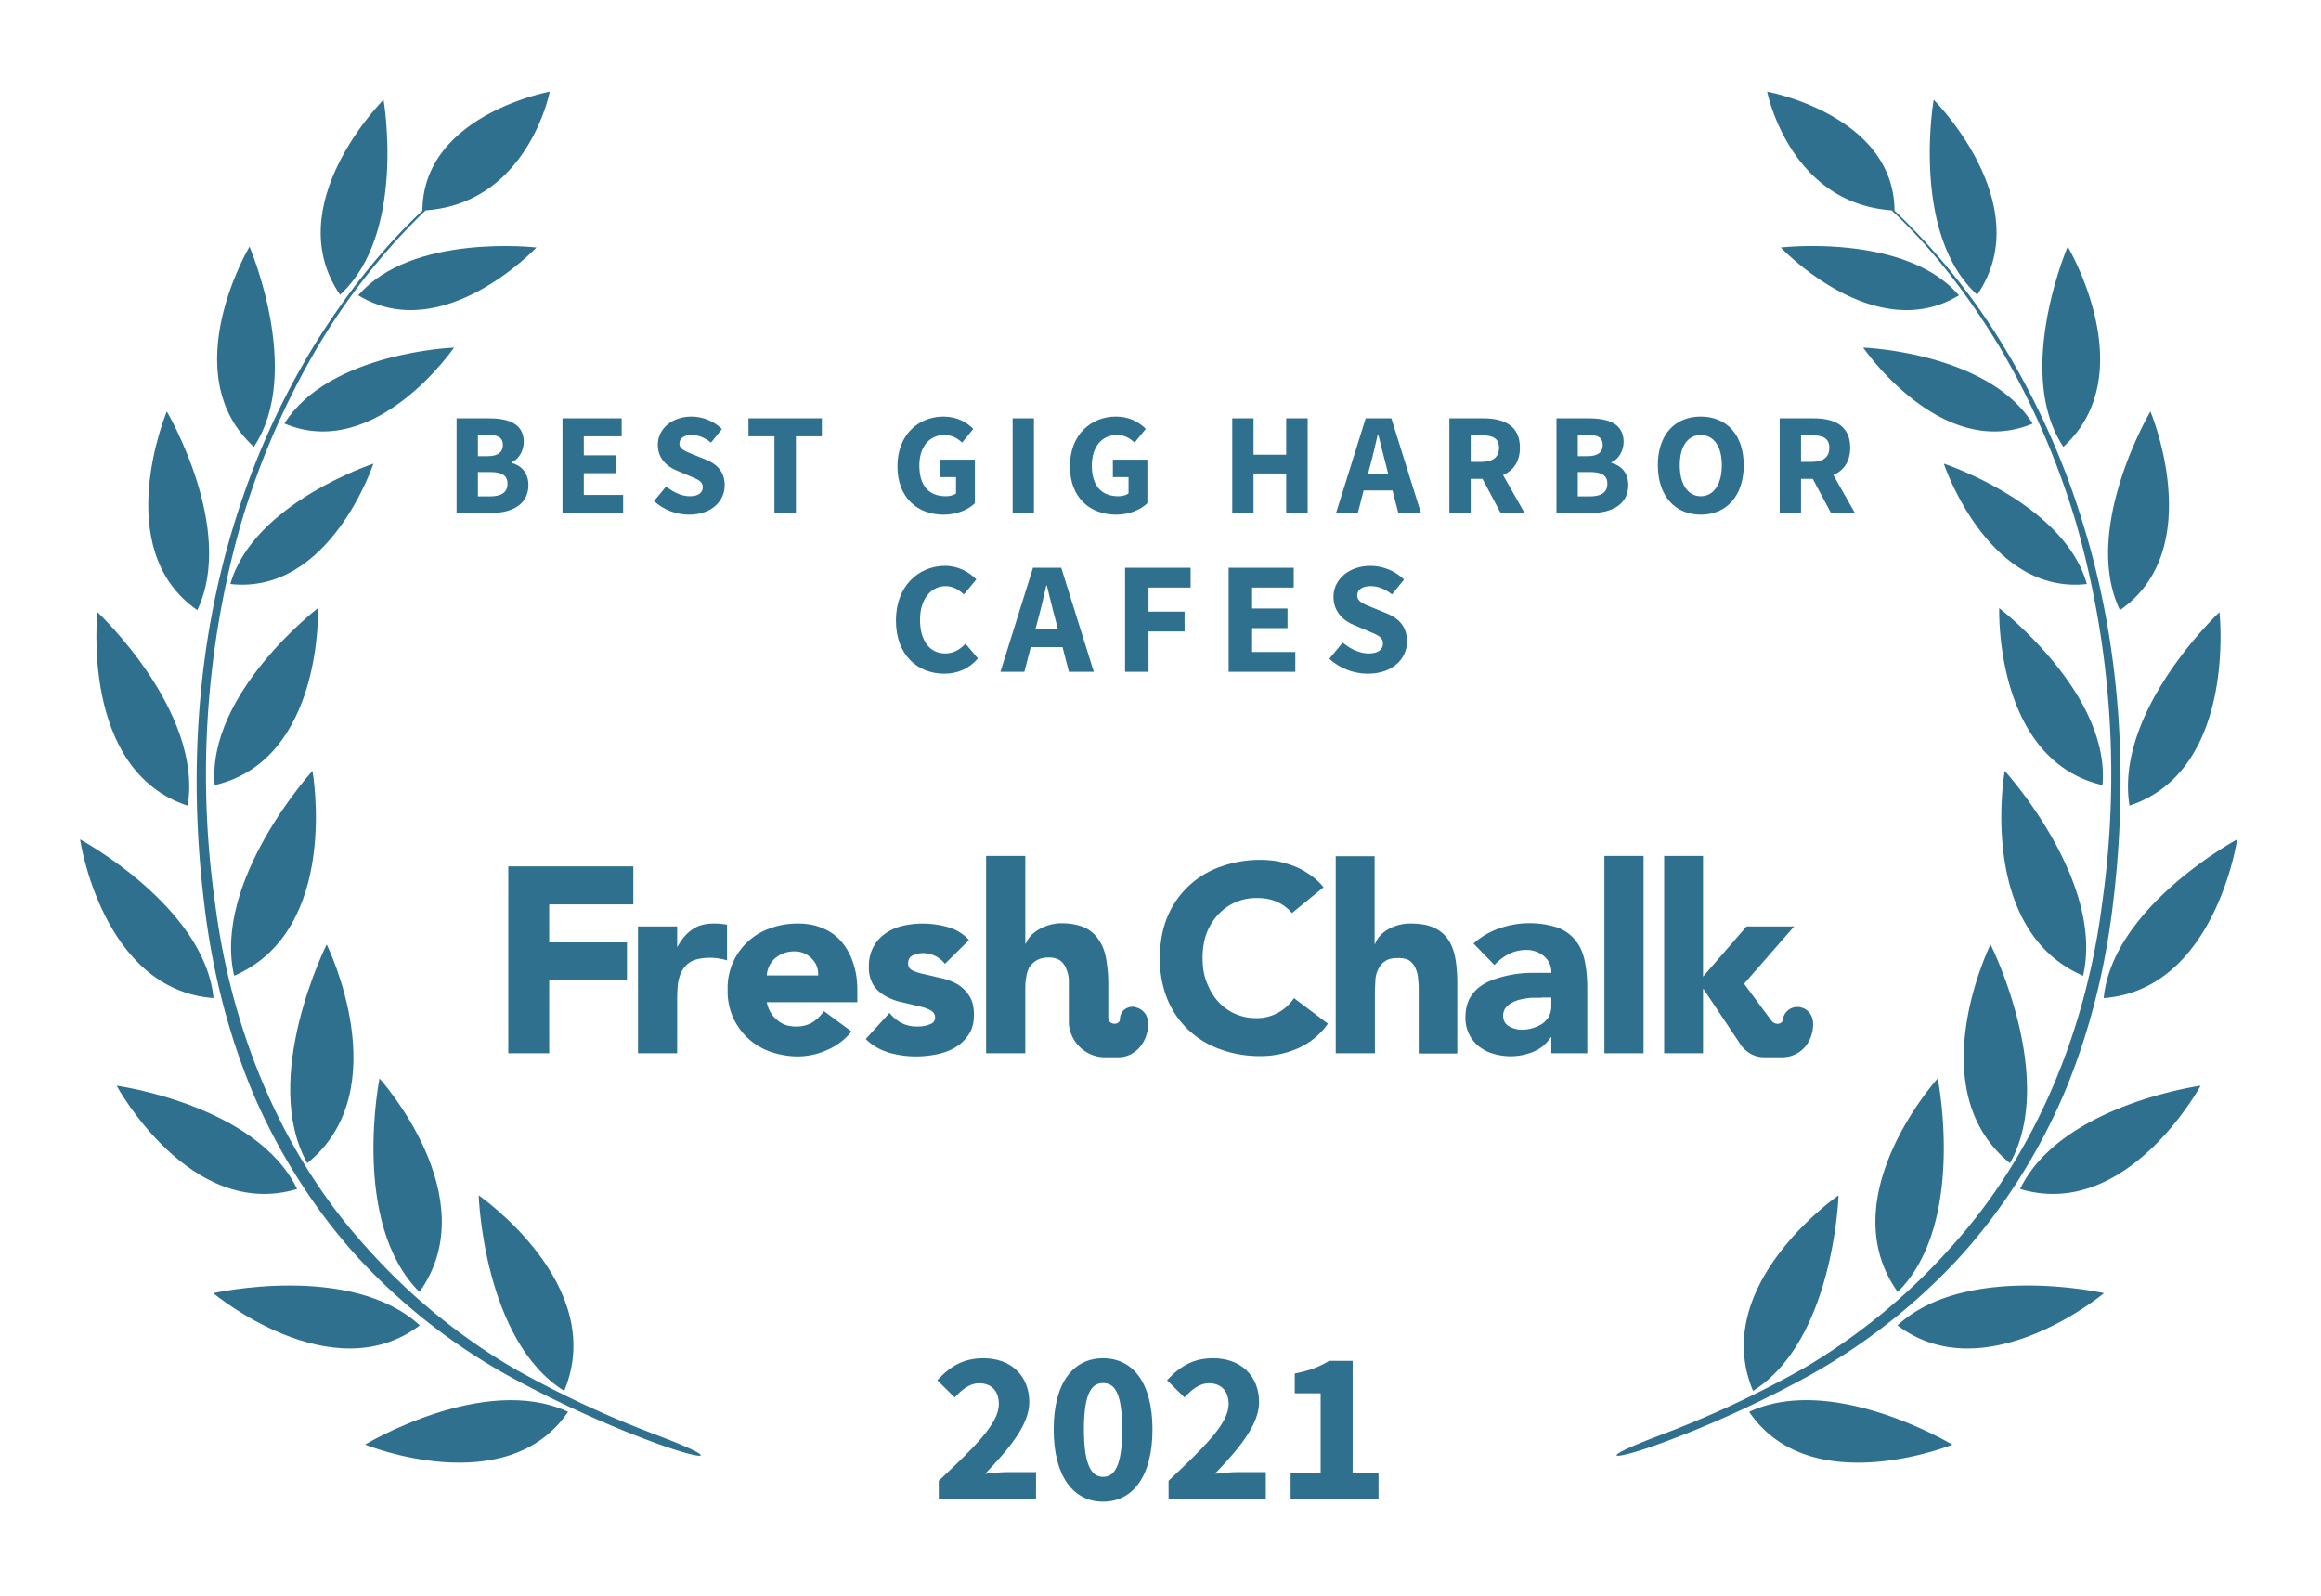 <svg xmlns="http://www.w3.org/2000/svg" width="800" height="550">
  <rect width="100%" height="100%" fill="none"/>
  <!-- <g fill="#30708f"> -->
  <g fill="#30708f">
    <path d="M572.1 494.7c-23 8.7-16.6 9 .5 2.7 17-6.2 35.2-14.6 51-23.3a208.3 208.3 0 0 0 52.4-41.4c14.9-16.6 27-35.9 35.7-56.4 8.6-20.7 14-42.6 16.6-64.8 5.4-44 2.7-89.4-10.6-131.9a267.8 267.8 0 0 0-27.3-60.6A227.5 227.5 0 0 0 653 72.6c-.2-33-43.9-41-43.9-41S616.7 70 652 72.5c14.7 13.8 26.9 30 37.3 47.2 11.2 19 20 39.4 26.3 60.6a315.9 315.9 0 0 1 9 130.8c-5.5 43.5-22.5 86-52 118.6a211.4 211.4 0 0 1-50.6 41.7 354.5 354.5 0 0 1-49.9 23.3z"/>
    <path d="M681.5 101.6c-23-21-15-67.2-15-67.2.1 0 36.2 36.2 15 67.2zM675.2 101.8c-29.2 17.7-61.4-16.5-61.4-16.5s43-5 61.4 16.5zM700.6 146c-31.4 13.2-58.4-26.2-58.4-26.2s43.1 1.6 58.4 26.2zM670 159.8s15.1 45.3 49.3 41.5c-7.9-27.9-49.3-41.5-49.3-41.5zM689.1 209.6s38.3 29.4 35.6 61c-37.4-8.7-35.6-61-35.6-61zM691 265.7s34.5 37.8 27 70.6c-36.8-15.9-27-70.6-27-70.6zM692.8 400.9c-31.4-25.4-6.7-75.4-6.7-75.4s23.1 46 6.7 75.4zM654.1 445.3c-23.3-32.7 13.8-73.6 13.8-73.6s10 50-13.8 73.6zM604.2 479.3C589 442.8 633.7 412 633.7 412s-1.6 50-29.5 67.4zM711.2 154c-17.1-25.7 1.5-69 1.5-69s26.1 43.8-1.5 69zM730.7 210.3c-13.4-28 10.5-68.5 10.5-68.5s19.9 47.4-10.5 68.5zM734 277.7C728.7 245 765 211 765 211s6.1 54.5-31.1 66.7zM725.1 344c3.1-31.6 46-54.7 46-54.7s-7.6 51.8-46 54.7zM758.5 374.2s-25.3 46.7-62.2 35.6c14-29 62.2-35.6 62.2-35.6zM725.2 445.7s-40.8 34.1-71.2 11.1c23.7-21.8 71.2-11.1 71.2-11.1zM673 497.9s-49 19.8-70.1-11.3c28.9-13.5 70 11.3 70 11.3zM226.6 494.7c23 8.7 16.7 9-.5 2.7-17-6.2-35.2-14.6-51-23.3a208.3 208.3 0 0 1-52.4-41.4c-14.9-16.6-27-35.9-35.7-56.4-8.6-20.7-14-42.6-16.6-64.8-5.4-44-2.7-89.4 10.6-131.9a267.8 267.8 0 0 1 27.3-60.6c10.5-16.9 22.8-32.8 37.3-46.4.2-33 43.9-41 43.9-41S182 70 146.7 72.5a224.4 224.4 0 0 0-37.3 47.2c-11.2 19-20 39.4-26.3 60.6a315.9 315.9 0 0 0-9 130.8c5.5 43.5 22.5 86 52 118.6a211.4 211.4 0 0 0 50.6 41.7 354.5 354.5 0 0 0 49.9 23.3z"/>
    <path d="M117.2 101.6c23-21 15-67.2 15-67.2-.1 0-36.2 36.2-15 67.2zM123.5 101.8c29.2 17.7 61.4-16.5 61.4-16.5s-43-5-61.4 16.5zM98.1 146c31.4 13.2 58.4-26.2 58.4-26.2S113.4 121.4 98 146zM128.7 159.8s-15 45.3-49.3 41.5c7.9-27.9 49.3-41.5 49.3-41.5zM109.6 209.6S71.3 239 74 270.6c37.4-8.7 35.6-61 35.6-61zM107.7 265.7s-34.5 37.8-27 70.6c36.8-15.9 27-70.6 27-70.6zM105.9 400.9c31.4-25.4 6.7-75.4 6.7-75.4s-23.1 46-6.7 75.4zM144.6 445.3c23.3-32.7-13.8-73.6-13.8-73.6s-10 50 13.8 73.6zM194.5 479.3C209.7 442.8 165 412 165 412s1.6 50 29.5 67.4zM87.5 154c17.1-25.7-1.5-69-1.5-69s-26.1 43.8 1.5 69zM68 210.3c13.4-28-10.5-68.5-10.5-68.5S37.6 189.2 68 210.3zM64.7 277.7C70 245 33.6 211 33.6 211s-6.1 54.5 31.1 66.7zM73.6 344c-3.1-31.6-46-54.7-46-54.7s7.6 51.8 46 54.7zM40.2 374.2s25.3 46.7 62.2 35.6c-14-29-62.2-35.6-62.2-35.6zM73.5 445.7s40.8 34.1 71.2 11.1C121 435 73.5 445.7 73.5 445.7zM125.8 497.9s48.8 19.8 70-11.3c-28.9-13.5-70 11.3-70 11.3z"/>
    <path d="M175.2 363h14.1v-25.2h26.8v-13h-26.8v-13.1h29v-13.1h-43.1zM445.3 314.7a14 14 0 0 0-5.2-3.9c-2-.9-4.3-1.3-7-1.3a17.8 17.8 0 0 0-13.3 5.8 20 20 0 0 0-4 6.6c-.9 2.6-1.3 5.3-1.3 8.3 0 3 .4 5.8 1.4 8.3 1 2.5 2.2 4.7 3.8 6.5a17.4 17.4 0 0 0 13 5.9A15.3 15.3 0 0 0 446 344l11.7 8.8a24.6 24.6 0 0 1-10.3 8.5 32 32 0 0 1-13 2.7c-5 0-9.6-.8-13.9-2.4a30.6 30.6 0 0 1-18.2-17.4 36.4 36.4 0 0 1-2.5-14c0-5.2.8-9.8 2.5-14a30.7 30.7 0 0 1 18.2-17.4 39.6 39.6 0 0 1 19.6-2c2 .4 4 1 5.9 1.7a26 26 0 0 1 5.4 2.9c1.8 1.2 3.4 2.7 4.8 4.4zM219.9 319.3h13.5v7h.1c1.5-2.7 3.2-4.7 5.2-6 2-1.4 4.4-2 7.4-2a26.8 26.8 0 0 1 4.5.4V331a20.4 20.4 0 0 0-5.7-.9c-2.6 0-4.7.4-6.1 1a8.2 8.2 0 0 0-3.5 3.1c-.8 1.3-1.3 2.8-1.6 4.6-.2 1.8-.3 3.8-.3 6V363h-13.5v-43.7zM293.5 355.5a21.5 21.5 0 0 1-8.2 6.3 24.6 24.6 0 0 1-10.3 2.3c-3.3 0-6.5-.6-9.4-1.6a21.9 21.9 0 0 1-14.8-21.3 21.7 21.7 0 0 1 14.8-21.3c3-1.1 6-1.6 9.4-1.6 3.2 0 6 .5 8.5 1.6 2.6 1 4.7 2.6 6.5 4.6a21 21 0 0 1 4 7.2c1 2.8 1.5 6 1.5 9.5v4.2h-31.2c.5 2.6 1.7 4.6 3.5 6.1 1.8 1.6 4 2.3 6.6 2.3 2.2 0 4-.5 5.6-1.4 1.5-1 2.9-2.3 4-3.9zM282 336.2c.1-2.3-.6-4.2-2.2-5.8a8 8 0 0 0-6-2.5 10.1 10.1 0 0 0-6.9 2.6 8.5 8.5 0 0 0-2.6 5.7zM325.7 332.2a9.6 9.6 0 0 0-7.8-3.7c-1.1 0-2.3.3-3.3.8-1.1.5-1.6 1.5-1.6 2.8 0 1 .5 1.9 1.6 2.4s2.6 1 4.2 1.3l5.5 1.3c2 .4 3.8 1.1 5.5 2 1.7 1 3.1 2.3 4.2 4 1.1 1.6 1.7 3.8 1.7 6.6s-.6 5.1-1.9 7a14.1 14.1 0 0 1-4.7 4.4 20 20 0 0 1-6.4 2.3 34.3 34.3 0 0 1-16.3-.6c-3.2-1-5.8-2.5-8-4.7l8.2-9c1.2 1.5 2.6 2.7 4.2 3.5 1.5.8 3.3 1.2 5.3 1.2 1.6 0 3-.2 4.2-.7 1.3-.4 2-1.2 2-2.4s-.6-2-1.8-2.6c-1-.6-2.5-1-4.2-1.4l-5.5-1.3c-2-.4-3.7-1.1-5.4-2-1.7-.9-3.2-2.2-4.3-3.8a11.6 11.6 0 0 1-1.6-6.6 13.3 13.3 0 0 1 5.7-11.3 18 18 0 0 1 5.9-2.6 31.6 31.6 0 0 1 15.5.4c2.9.8 5.4 2.3 7.4 4.5zM534.7 357.5h-.2c-1.5 2.3-3.5 4-6 5a20.6 20.6 0 0 1-13.7.7c-1.9-.5-3.5-1.4-5-2.5a12.5 12.5 0 0 1-4.7-10.1c0-2.5.5-4.6 1.4-6.4 1-1.7 2.2-3.2 3.8-4.3 1.6-1.1 3.4-2 5.4-2.6a40.1 40.1 0 0 1 13-2h6a7 7 0 0 0-2.6-5.8 9.2 9.2 0 0 0-6-2.1c-2.2 0-4.3.5-6 1.4-2 1-3.5 2.2-5 3.8l-7.2-7.4a25 25 0 0 1 8.8-5.2 31.5 31.5 0 0 1 20.2-.3c2.6 1 4.6 2.5 6.1 4.4 1.6 1.9 2.6 4.2 3.2 7 .6 2.8.9 6 .9 9.7V363h-12.4zm-3.3-13.6h-3.8c-1.6.2-3 .4-4.4.8-1.4.5-2.6 1-3.6 2-1 .8-1.5 2-1.5 3.4 0 1.6.7 2.9 2 3.6 1.4.8 2.9 1.2 4.4 1.2a13.4 13.4 0 0 0 7-2c1-.7 1.8-1.6 2.4-2.6.5-1 .8-2.2.8-3.6v-2.9h-3.3zM553 363v-68h13.5v68zM473.8 295v30.3h.2a8 8 0 0 1 1.5-2.6 12 12 0 0 1 2.6-2.2 15.4 15.4 0 0 1 8-2.2c3.5 0 6.2.5 8.3 1.5 2.1 1 3.8 2.5 5 4.4 1.1 1.8 1.9 4 2.3 6.6.4 2.5.6 5.2.6 8.1v24.2H489v-21.5c0-1.2 0-2.5-.2-3.9 0-1.3-.3-2.6-.8-3.7-.4-1.2-1.1-2-2-2.8-1-.7-2.3-1-4-1-1.8 0-3.2.2-4.3.9-1 .6-1.9 1.4-2.4 2.5-.6 1-1 2.2-1.2 3.6l-.2 4V363h-13.5v-67.9h13.5zM587 340.9h.2l12.2 18.3s2.7 5.2 8.7 5.2h6.1c5.7 0 10.1-4.2 10.7-10.3.5-4.7-2.5-6.8-4.8-7a5 5 0 0 0-5.6 4.4c-.2 1.5-2.6 2-4 .2l-9.3-12.6v-.1l17.2-19.7H602l-15 17.3V295h-13.4v68H587v-22.1zM391 347c-2.2-.2-4.9 1-5 4.4-.1 2-4 2-4-.6v-11.9c0-3-.3-5.7-.7-8.2-.4-2.5-1.2-4.7-2.4-6.5a11.9 11.9 0 0 0-4.8-4.4c-2.2-1-4.9-1.6-8.3-1.6a15.8 15.8 0 0 0-8 2.3 12 12 0 0 0-2.7 2.2c-.7.9-1.2 1.7-1.5 2.5h-.2V295h-13.5v68h13.5v-21.8c0-1.4 0-2.8.3-4.1.1-1.3.5-2.5 1-3.6.7-1 1.5-1.9 2.6-2.5 1-.6 2.4-1 4.2-1 1.7 0 3 .4 4 1.1.9.7 1.6 1.7 2 2.8.5 1.2.8 2.4.9 3.7V352c0 6.8 5.6 12.4 12.5 12.4h4.6c5.2 0 9.6-4.3 10.2-10.4.5-4.7-2.5-6.6-4.7-6.9z"/>
    <path d="M157.38 176.78L169.48 176.78C176.53 176.78 182.13 173.83 182.13 167.18C182.13 162.83 179.58 160.38 176.28 159.53L176.28 159.33C178.93 158.33 180.53 155.18 180.53 152.28C180.53 146.03 175.28 144.18 168.53 144.18L157.38 144.18ZM164.73 157.22L164.73 149.88L168.23 149.88C171.68 149.88 173.33 150.82 173.33 153.38C173.33 155.72 171.78 157.22 168.18 157.22ZM164.73 171.08L164.73 162.68L168.88 162.68C172.93 162.68 174.93 163.83 174.93 166.68C174.93 169.68 172.88 171.08 168.88 171.08ZM193.88 176.78L214.78 176.78L214.78 170.58L201.23 170.58L201.23 163.08L212.33 163.08L212.33 156.93L201.23 156.93L201.23 150.38L214.28 150.38L214.28 144.18L193.88 144.18ZM237.48 177.38C245.28 177.38 249.78 172.68 249.78 167.28C249.78 162.68 247.28 160.03 243.33 158.43L239.13 156.72C236.33 155.57 234.18 154.88 234.18 152.88C234.18 151.03 235.78 149.93 238.33 149.93C240.93 149.93 242.93 150.88 245.08 152.53L248.83 147.88C246.03 145.07 242.08 143.57 238.33 143.57C231.53 143.57 226.73 147.88 226.73 153.28C226.73 158.03 229.93 160.83 233.28 162.18L237.53 163.97C240.38 165.18 242.23 165.83 242.23 167.88C242.23 169.83 240.73 171.03 237.68 171.03C234.98 171.03 231.98 169.63 229.63 167.63L225.43 172.68C228.73 175.78 233.23 177.38 237.48 177.38ZM266.93 176.78L274.33 176.78L274.33 150.38L283.28 150.38L283.28 144.18L257.98 144.18L257.98 150.38L266.93 150.38ZM325.28 177.38C329.83 177.38 333.78 175.63 336.03 173.43L336.03 158.43L324.13 158.43L324.13 164.43L329.53 164.43L329.53 170.03C328.73 170.68 327.38 171.03 326.03 171.03C319.93 171.03 316.88 167.13 316.88 160.43C316.88 153.88 320.43 149.93 325.48 149.93C328.28 149.93 329.98 151.07 331.63 152.53L335.48 147.82C333.33 145.63 329.93 143.57 325.23 143.57C316.53 143.57 309.33 149.88 309.33 160.68C309.33 171.63 316.33 177.38 325.28 177.38ZM349.03 176.78L356.38 176.78L356.38 144.18L349.03 144.18ZM384.73 177.38C389.28 177.38 393.23 175.63 395.48 173.43L395.48 158.43L383.58 158.43L383.58 164.43L388.98 164.43L388.98 170.03C388.18 170.68 386.83 171.03 385.48 171.03C379.38 171.03 376.33 167.13 376.33 160.43C376.33 153.88 379.88 149.93 384.93 149.93C387.73 149.93 389.43 151.07 391.08 152.53L394.93 147.82C392.78 145.63 389.38 143.57 384.68 143.57C375.98 143.57 368.78 149.88 368.78 160.68C368.78 171.63 375.78 177.38 384.73 177.38ZM424.73 176.78L432.07 176.78L432.07 163.18L443.32 163.18L443.32 176.78L450.73 176.78L450.73 144.18L443.32 144.18L443.32 156.72L432.07 156.72L432.07 144.18L424.73 144.18ZM472.32 160.28C473.22 157.03 474.07 153.22 474.88 149.78L475.07 149.78C475.93 153.18 476.82 157.03 477.72 160.28L478.47 163.28L471.52 163.28ZM460.52 176.78L468.02 176.78L470.02 169.03L479.97 169.03L481.97 176.78L489.77 176.78L479.57 144.18L470.72 144.18ZM499.57 176.78L506.92 176.78L506.92 165.03L510.97 165.03L517.22 176.78L525.47 176.78L518.07 163.72C521.57 162.18 523.88 159.13 523.88 154.32C523.88 146.57 518.22 144.18 511.32 144.18L499.57 144.18ZM506.92 159.18L506.92 150.03L510.72 150.03C514.57 150.03 516.67 151.13 516.67 154.32C516.67 157.53 514.57 159.18 510.72 159.18ZM536.48 176.78L548.58 176.78C555.63 176.78 561.23 173.83 561.23 167.18C561.23 162.83 558.67 160.38 555.38 159.53L555.38 159.33C558.02 158.33 559.63 155.18 559.63 152.28C559.63 146.03 554.38 144.18 547.63 144.18L536.48 144.18ZM543.83 157.22L543.83 149.88L547.33 149.88C550.77 149.88 552.42 150.82 552.42 153.38C552.42 155.72 550.88 157.22 547.27 157.22ZM543.83 171.08L543.83 162.68L547.98 162.68C552.02 162.68 554.02 163.83 554.02 166.68C554.02 169.68 551.98 171.08 547.98 171.08ZM586.23 177.38C595.02 177.38 601.02 170.97 601.02 160.33C601.02 149.72 595.02 143.57 586.23 143.57C577.42 143.57 571.42 149.68 571.42 160.33C571.42 170.97 577.42 177.38 586.23 177.38ZM586.23 171.03C581.77 171.03 578.98 166.88 578.98 160.33C578.98 153.82 581.77 149.93 586.23 149.93C590.67 149.93 593.48 153.82 593.48 160.33C593.48 166.88 590.67 171.03 586.23 171.03ZM613.43 176.78L620.78 176.78L620.78 165.03L624.83 165.03L631.08 176.78L639.33 176.78L631.93 163.72C635.43 162.18 637.73 159.13 637.73 154.32C637.73 146.57 632.08 144.18 625.18 144.18L613.43 144.18ZM620.78 159.18L620.78 150.03L624.58 150.03C628.43 150.03 630.53 151.13 630.53 154.32C630.53 157.53 628.43 159.18 624.58 159.18Z"/>
<path d="M325.47 232.21C330.15 232.21 334.11 230.40 337.08 226.93L332.79 221.87C331.03 223.74 328.72 225.23 325.80 225.23C320.52 225.23 317.11 220.94 317.11 213.57C317.11 206.36 321.02 202.02 325.91 202.02C328.50 202.02 330.42 203.23 332.24 204.88L336.53 199.71C334.11 197.23 330.37 195.03 325.75 195.03C316.67 195.03 308.81 201.96 308.81 213.84C308.81 225.89 316.40 232.21 325.47 232.21ZM357.81 213.40C358.80 209.83 359.74 205.65 360.62 201.85L360.84 201.85C361.77 205.59 362.76 209.83 363.75 213.40L364.58 216.70L356.93 216.70ZM344.83 231.55L353.08 231.55L355.28 223.03L366.23 223.03L368.43 231.55L377.01 231.55L365.79 195.69L356.05 195.69ZM387.79 231.55L395.87 231.55L395.87 217.64L408.30 217.64L408.30 210.82L395.87 210.82L395.87 202.51L410.39 202.51L410.39 195.69L387.79 195.69ZM423.48 231.55L446.47 231.55L446.47 224.73L431.57 224.73L431.57 216.48L443.78 216.48L443.78 209.72L431.57 209.72L431.57 202.51L445.92 202.51L445.92 195.69L423.48 195.69ZM471.44 232.21C480.02 232.21 484.97 227.04 484.97 221.10C484.97 216.04 482.22 213.13 477.88 211.37L473.26 209.50C470.18 208.23 467.81 207.46 467.81 205.26C467.81 203.23 469.57 202.02 472.38 202.02C475.24 202.02 477.44 203.06 479.80 204.88L483.93 199.76C480.85 196.68 476.50 195.03 472.38 195.03C464.90 195.03 459.62 199.76 459.62 205.70C459.62 210.93 463.14 214.01 466.82 215.49L471.50 217.47C474.63 218.79 476.67 219.51 476.67 221.76C476.67 223.91 475.02 225.23 471.66 225.23C468.69 225.23 465.39 223.69 462.81 221.49L458.19 227.04C461.82 230.45 466.77 232.21 471.44 232.21Z"/>
<path d="M323.57 516.66L357.10 516.66L357.10 507.36L347.50 507.36C345.25 507.36 341.95 507.66 339.55 507.96C347.28 499.86 354.78 491.31 354.78 483.29C354.78 474.14 348.40 468.14 339.03 468.14C332.20 468.14 327.78 470.69 323.05 475.71L329.05 481.64C331.45 479.09 334.07 476.76 337.53 476.76C341.65 476.76 344.28 479.31 344.28 483.96C344.28 490.71 335.73 498.89 323.57 510.36ZM380.20 517.56C390.40 517.56 397.23 508.86 397.23 492.66C397.23 476.46 390.40 468.14 380.20 468.14C370.00 468.14 363.18 476.46 363.18 492.66C363.18 508.86 370.00 517.56 380.20 517.56ZM380.20 509.01C376.53 509.01 373.60 505.64 373.60 492.66C373.60 479.61 376.53 476.69 380.20 476.69C383.95 476.69 386.80 479.61 386.80 492.66C386.80 505.64 383.95 509.01 380.20 509.01ZM402.78 516.66L436.30 516.66L436.30 507.36L426.70 507.36C424.45 507.36 421.15 507.66 418.75 507.96C426.48 499.86 433.98 491.31 433.98 483.29C433.98 474.14 427.60 468.14 418.23 468.14C411.40 468.14 406.98 470.69 402.25 475.71L408.25 481.64C410.65 479.09 413.28 476.76 416.73 476.76C420.85 476.76 423.48 479.31 423.48 483.96C423.48 490.71 414.93 498.89 402.78 510.36ZM444.85 516.66L475.15 516.66L475.15 507.74L466.23 507.74L466.23 469.04L458.13 469.04C454.75 471.06 451.45 472.41 446.28 473.39L446.28 480.21L455.20 480.21L455.20 507.74L444.85 507.74Z"/>
  </g>
</svg>
